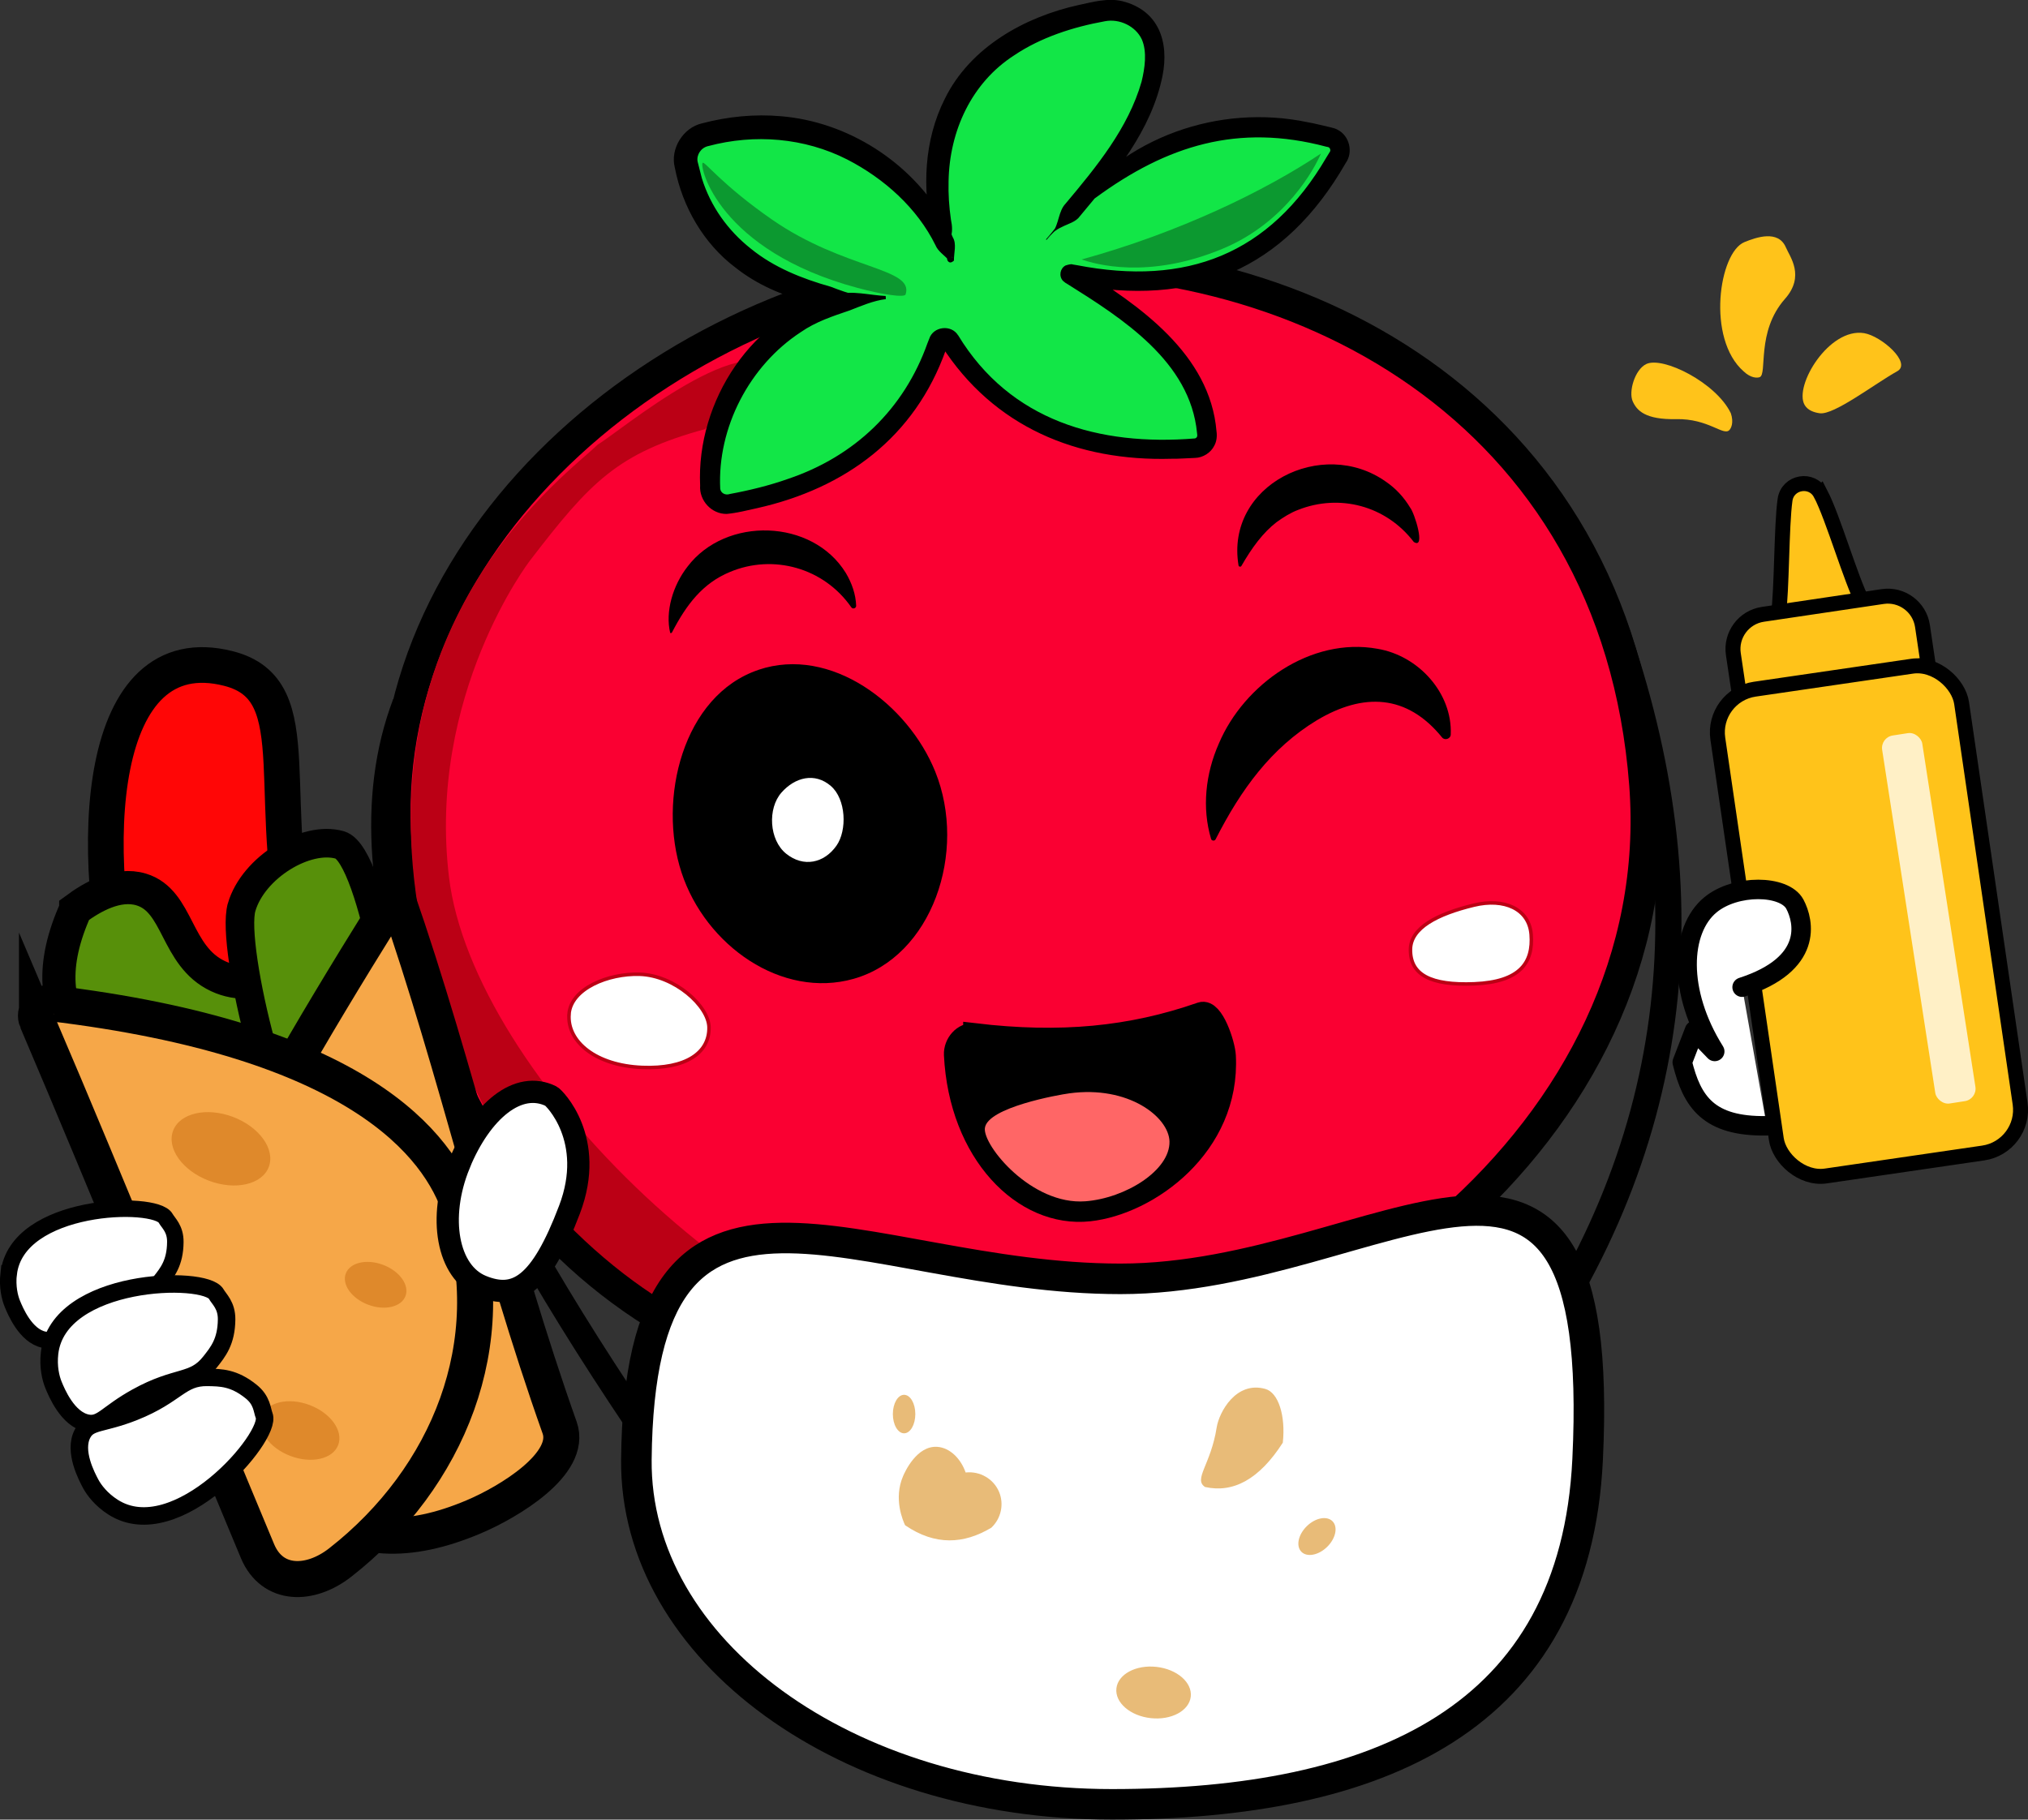 <?xml version="1.0" encoding="UTF-8"?>
<svg id="Layer_2" data-name="Layer 2" xmlns="http://www.w3.org/2000/svg" viewBox="0 0 359.15 322.31">
  <rect x="0" y="0" width="359.15" height="322.31" fill="#333333" stroke="none"/>
  <defs>
    <style>
      .cls-1 {
        fill: none;
        stroke-width: 4.63px;
      }

      .cls-1, .cls-2, .cls-3, .cls-4, .cls-5, .cls-6, .cls-7, .cls-8, .cls-9, .cls-10, .cls-11, .cls-12, .cls-13 {
        stroke-miterlimit: 10;
      }

      .cls-1, .cls-2, .cls-3, .cls-5, .cls-6, .cls-14, .cls-7, .cls-8, .cls-9, .cls-10, .cls-11, .cls-12, .cls-13 {
        stroke: #000;
      }

      .cls-2 {
        fill: #fa0032;
        stroke-width: 5.56px;
      }

      .cls-15 {
        fill: #df892b;
      }

      .cls-3 {
        fill: #ff0606;
        stroke-width: 6.32px;
      }

      .cls-16, .cls-4, .cls-5, .cls-14, .cls-7, .cls-17, .cls-12, .cls-13 {
        fill: #fff;
      }

      .cls-4 {
        stroke: #bb0015;
        stroke-width: .62px;
      }

      .cls-5 {
        stroke-width: 5.41px;
      }

      .cls-6 {
        stroke-width: 5.06px;
      }

      .cls-6, .cls-10 {
        fill: #57900a;
      }

      .cls-18, .cls-8 {
        fill: #ffc31a;
      }

      .cls-19 {
        fill: #f66;
      }

      .cls-20 {
        fill: #bb0015;
      }

      .cls-21 {
        fill: #e8bb78;
      }

      .cls-14 {
        stroke-linecap: round;
        stroke-linejoin: round;
        stroke-width: 3.45px;
      }

      .cls-7 {
        stroke-width: 2.92px;
      }

      .cls-17 {
        opacity: .75;
      }

      .cls-8 {
        stroke-width: 2.65px;
      }

      .cls-9 {
        stroke-width: 4.01px;
      }

      .cls-10 {
        stroke-width: 5.87px;
      }

      .cls-22 {
        fill: #0c9930;
      }

      .cls-11 {
        fill: #f6a748;
        stroke-width: 6.38px;
      }

      .cls-12 {
        stroke-width: 3.94px;
      }

      .cls-23 {
        fill: #12e647;
      }

      .cls-13 {
        stroke-width: 3.1px;
      }
    </style>
  </defs>
  <g id="Layer_1-2" data-name="Layer 1">
    <g id="results">
      <g id="themes">
        <g id="streetfood">
          <g>
            <path class="cls-2" d="M176.12,46.36c-57.15,4.11-108.48,48.23-106.11,100.99,2.76,61.38,44.95,101.18,104.64,100.99,58.91-.19,121.33-48.12,116.65-109.44-5.11-66.91-62.56-96.32-115.19-92.54Z"/>
            <path class="cls-20" d="M124.89,76c-15.53,4.25-20.33,9.33-31.07,23.34,0,0-18.2,23.73-14.3,56.06,4.21,34.85,55.32,85.74,99.41,89.95-4.71.46-17.93.09-28.59-2.24-18.77-3.97-37.23-11.25-55.25-32.2-4.08-4.74-16.29-23.63-20.67-47.75-9.81-53.97,26.3-79.28,31.42-84.4,3.7-2.13,27.22-22.1,32.54-12.14-.73,1.28-12.76,8.1-13.49,9.38Z"/>
          </g>
          <g id="cheeks">
            <path class="cls-4" d="M100.77,179.64c.35-4.56,6.97-7.24,12.51-7.07,6.2.19,12.21,5.63,12.28,9.4.08,4.53-4.12,7.41-11.83,7.1-8.16-.33-13.33-4.52-12.95-9.43Z"/>
            <path class="cls-4" d="M271.16,165.54c-.35-4.56-4.77-6.52-10.15-5.21-6.52,1.58-11.15,4.02-11.22,7.8-.08,4.53,3.57,6.44,11.29,6.13,8.16-.33,10.46-3.8,10.08-8.71Z"/>
          </g>
          <g id="eyes">
            <g>
              <path d="M134.33,118.65c-13.39,4.5-17.91,22.91-13.63,35.91,4.26,12.95,17.76,22.41,30.46,18.82,13.89-3.92,20.22-22.46,14.46-36.72-4.81-11.9-18.46-22.33-31.29-18.02Z"/>
              <path class="cls-16" d="M147.13,139.21c-2.84-2.44-6.35-1.53-8.73,1.17-2.49,2.82-2.2,8.39.82,10.83,3.09,2.49,6.74,1.67,8.91-1.41,1.92-2.72,1.72-8.26-1-10.59Z"/>
            </g>
            <path d="M255.4,130.64c-6.23-7.7-13.97-7.98-22.21-3.05-8.07,4.9-13.42,12.24-17.91,21.07-.16.35-.73.29-.81-.09-1.62-5.43-1-11.5,1.39-16.88,4.42-10.45,16.28-18.92,28.09-16.77,7.3,1.22,13.26,7.88,12.97,15.14.02.78-1.02,1.16-1.52.58h0Z"/>
          </g>
          <g>
            <path d="M250.38,96c-4.96-6.49-13.21-8.56-20.48-5.69-1.36.51-2.65,1.33-3.83,2.18-2.4,1.85-4.36,4.51-6.22,7.75-.11.22-.48.15-.51-.09-2.37-14.23,14.83-22.82,26.08-14.84,1.76,1.19,3.23,2.8,4.29,4.57.81.97,2.84,7.52.66,6.11h0Z"/>
            <path d="M150.77,107.58c-4.88-7.03-13.87-9.48-21.5-6.27-4.82,1.99-7.71,5.78-10.26,10.7-.06.12-.2.16-.32.1-.9-3.76.45-8.39,3.07-11.75,6.78-8.93,22.1-8.49,28.02,1.11,1.08,1.81,1.77,3.8,1.84,5.8.04.46-.59.69-.85.31h0Z"/>
          </g>
          <g>
            <g>
              <path class="cls-23" d="M168.21,60.32c10.18,15.74,24.97,20.31,43.45,19.08,1.22-.08,2.17-1.14,2.11-2.36-.58-11.18-9.83-19.87-24.22-28.45-.03-.02-.01-.06.02-.05,25.95,5.19,38.85-6,47.45-20.79.76-1.31.06-3-1.41-3.39-20.6-5.48-36.55,1.88-50.32,18.1,10.11-11.04,20.25-23.6,19.13-33.98-.47-4.38-4.75-7.3-9.1-6.55-40.64,7.04-27.27,44.45-26.94,43.96-3.12-11.71-20.62-28.4-43.65-22.02-2.27.63-3.7,2.9-3.25,5.21,3.52,18.37,22.07,25.25,35.38,23.63-21.79.03-32.17,20.36-31.08,33.94.14,1.71,1.74,2.91,3.43,2.61,20.18-3.55,31.42-13,36.99-28.7.31-.88,1.51-1.02,2.02-.23Z"/>
              <path d="M169.67,59.37c9.22,15.2,25.02,19.66,41.94,18.29.22-.04.4-.24.42-.46,0-.05,0-.01,0-.14,0,0-.04-.37-.04-.37-1.21-12.65-13.2-20.27-23.08-26.46-.05-.03-.17-.11-.22-.13-.2-.16.39.33-.46-.37-.76-.86-.47-2.22.48-2.71,1.37-.44,1.29-.06,1.23-.18,0,0,.79.13.79.13,19.33,3.74,34.1-1.84,44.19-19.12,0,0,.42-.68.42-.68.06-.1.16-.26.19-.31.02-.03.03-.06.04-.09.1-.27-.08-.66-.38-.72,0,0-.06-.02-.13-.03,0,0-.19-.04-.19-.04-15.59-4.14-28.19-.24-40.87,9.07-3.11,2.19-6.17,4.55-8.67,7.44,0,0-.05-.04-.05-.04.4-.43.83-.84,1.16-1.33,1.11-1.47.99-3.71,2.26-5.04,5.46-6.51,11.12-13.39,13.47-21.62.57-2.35,1.01-5.27.04-7.49-1.1-2.35-3.96-3.71-6.53-3.21-5.65,1.02-11.37,2.87-16.06,6.03-7.58,4.87-11.49,13.45-11.63,22.34-.06,2.23.09,4.48.41,6.71.24,1.2.35,2.27-.12,3.49-.35,1.11-.5,2.35.33,3.24.05.05.12.09.06,0-.06-.02-.22-.29-.65.08,0,0-.06.37-.06.37-.76-.85-1.84-1.5-2.28-2.57-3.26-6.63-9.13-11.85-15.64-15.2-7.58-3.86-16.4-4.57-24.6-2.38-1.3.28-2.11,1.55-1.9,2.73l.75,2.95c1.53,4.96,4.61,9.28,8.69,12.5,4.06,3.31,9.07,5.31,14.15,6.74,3.08,1.19,6.39,2.35,9.71,1.67,0,0,.03.52.03.52-2.23.28-4.35,1.21-6.39,2-3.04,1.03-6.04,2.02-8.68,3.86-9.05,5.92-14.78,16.88-14.25,27.72.1.8.93,1.21,1.69.94,3.51-.65,7-1.5,10.36-2.69,11.75-3.97,20.51-12.34,24.66-24.04,0,0,.3-.76.3-.76.69-2.2,3.91-2.6,5.12-.61h0ZM166.75,61.26c.24.41.94.33,1.07-.11,0,0-.31.82-.31.82-5.48,15.45-17.76,24.52-33.43,28.04-1.78.39-3.55.85-5.37,1.02-2.69.05-4.91-2.37-4.72-5.04-.69-14.87,9.25-30.29,24.05-33.82,2.89-.77,5.93.12,8.81.26,0,0,.03.52.03.52-.57,0-1.13.02-1.69.09-1.65.15-3.46.41-5.11.65-2.33.38-4.72.34-7.02-.23-4.55-1.13-9.01-3.06-12.78-6.04-5.67-4.26-9.43-10.78-10.77-17.72-.86-3.35,1.47-7.09,4.81-7.85,4.54-1.2,9.31-1.68,14.02-1.26,11.79.99,22.86,8.06,28.8,18.26.56.92,1.21,2.2,1.6,3.19.72,1.17.17,2.8.2,4.12,0,0-.07.06-.07.06-.6.52-.85.14-.94.1-.18-.17-.19-.41-.24-.63-.21-1.8-1.99-2.9-2.62-4.5-1.75-7.83-1.45-16.33,2.25-23.68,4.49-9.16,14.15-14.51,23.7-16.62,2.55-.54,5.18-1.3,7.78-.67,6.43,1.64,8.27,7.21,7.08,13.21-1.94,9.64-8.48,17.51-14.62,24.85-.72,1.05-2.1,1.35-3.19,1.92-1.15.51-2.02,1.3-2.78,2.25,0,0-.05-.04-.05-.04,1.23-1.39,2.96-3.68,4.14-5.13,9.66-12.99,26.44-18.93,42.21-15.63,1.39.24,2.75.62,4.12.92.36.08.79.2,1.13.39,2.15,1.05,2.87,4,1.47,5.94-10.9,18.97-26.99,25.55-48.24,21.46,0,0-.83-.14-.83-.14-.1-.12-.21.24,1.13-.18.92-.47,1.2-1.79.46-2.62-.82-.68-.2-.17-.37-.32.21.12.39.24.58.35,10.71,6.61,23.26,15.27,24.4,28.96.12.81.03,1.77-.38,2.51-.61,1.27-2.03,2.16-3.42,2.19-1.39.04-2.79.17-4.18.15-16.72.48-31.5-5.65-40.72-20.02h0Z"/>
            </g>
            <path class="cls-22" d="M233.93,27.2c-9.88,6.6-25.04,13.98-42.38,18.76,2.21.76,11.68,3.66,25.04-1.93,11.18-4.68,16.26-14.26,17.34-16.83Z"/>
            <path class="cls-22" d="M124.45,28.84c.33-.32,3.45,3.94,12.31,10.08,12.86,8.9,25.17,8.48,23.62,13.23-.2.62-4.24,0-8.5-1.15-24.65-6.62-28.07-21.54-27.44-22.16Z"/>
          </g>
          <g>
            <path class="cls-1" d="M266.78,245.9c31.19-42.06,35.99-87.35,19.04-135.31"/>
            <path class="cls-1" d="M112.85,251.72c-32.49-48.39-53.8-93.42-41.06-127.06"/>
            <g>
              <path class="cls-5" d="M281.16,258.54c-2.23,46.03-37.11,61.06-84.23,61.06s-84.55-27.34-84.23-61.06c.6-61.97,39.21-32.02,85.73-32.02s86.34-42.59,82.73,32.02Z"/>
              <g>
                <path class="cls-21" d="M160.3,270.17c5.33,3.64,10.39,3.34,15.26.43,1.74-1.64,2.28-4.18,1.37-6.35-.97-2.3-3.38-3.71-5.92-3.43-.89-2.54-2.83-4.37-4.97-4.54-3.71-.3-5.83,4.55-6.09,5.14-1.77,4.05-.02,7.97.34,8.75Z"/>
                <path class="cls-21" d="M197.71,299.06c-.28,2.51,2.44,4.87,6.08,5.27s6.81-1.3,7.09-3.81c.28-2.51-2.44-4.87-6.08-5.27s-6.81,1.3-7.09,3.81Z"/>
                <path class="cls-21" d="M213.42,263.39c4.97,1.1,9.57-1.33,13.76-7.85.52-4.75-.77-8.87-3.09-9.52-5.19-1.46-8.19,4.11-8.62,6.82-1.04,6.63-4.17,9.15-2.06,10.55Z"/>
                <ellipse class="cls-21" cx="233.23" cy="272.14" rx="3.86" ry="2.57" transform="translate(-123.77 240.41) rotate(-44.32)"/>
                <ellipse class="cls-21" cx="160.11" cy="250.47" rx="1.99" ry="3.41"/>
              </g>
            </g>
          </g>
          <g id="mouth">
            <path class="cls-9" d="M172.58,183.24c15.25,1.81,27.72.6,40.17-3.74,1.98-.69,4.01,5.47,4.11,7.53.84,15.88-13.53,26.17-23.99,27.3-11.57,1.25-22.84-10.14-23.7-27.51-.09-1.89,1.49-3.8,3.41-3.57Z"/>
            <path class="cls-19" d="M192.22,212.78c-9.53.72-18.18-9.88-17.8-12.97.45-3.66,13.07-5.9,14.96-6.15,10.46-1.43,17.6,4.19,17.73,8.5.15,5.14-7.81,10.08-14.89,10.62Z"/>
          </g>
          <g id="right_hand">
            <g id="sandwich">
              <path class="cls-3" d="M22.92,179.86c8.01,30.02,25.19,52.95,46.52,47.26,20.97-5.59-7.52-25.5-15.53-55.52-8.01-30.02,1.64-49.35-13.46-53.19-23.25-5.91-25.54,31.43-17.53,61.45Z"/>
              <path class="cls-10" d="M13.41,161.03c2.86-2.11,7.36-4.75,11.59-3.48,6.7,2.01,6.02,11.8,13.62,15.36,7.22,3.38,13.9-2.61,16.81.29,1.87,1.87,2.03,7.28-8.11,24.34-32.24-4.54-42.7-17.02-33.91-36.51Z"/>
              <path class="cls-6" d="M42.79,160.69c-2.06,7.05,7,43.18,12.96,44.92s12.46-2.57,14.52-9.62c2.06-7.05-4.11-44.58-10.07-46.32s-15.35,3.96-17.41,11.02Z"/>
              <path class="cls-11" d="M70.19,158.66c10.8,31.07,17.79,62.9,28.92,94.22,2.27,6.4-9.01,13.17-15.26,15.81-23.45,9.92-36.22-2.71-47.04-32.94-4.14-11.56,1.73-26.61,31.64-74.65.92-1.47,1.16-4.08,1.73-2.45Z"/>
              <path class="cls-11" d="M6.55,180.8c12.9,30.25,26.23,63.27,39.05,93.94,2.62,6.26,9.33,6.2,14.67,2.01,19.18-15.01,28.86-38.95,21.29-62.39-3.77-11.69-18.3-30.2-72.66-36.68-1.72-.2-3.03,1.52-2.35,3.12Z"/>
              <g>
                <ellipse class="cls-15" cx="39.12" cy="203.47" rx="6.04" ry="9.06" transform="translate(-164.99 167.91) rotate(-69.23)"/>
                <ellipse class="cls-15" cx="66.53" cy="227.56" rx="3.77" ry="5.65" transform="translate(-169.84 209.08) rotate(-69.23)"/>
                <ellipse class="cls-15" cx="53.13" cy="253.37" rx="4.82" ry="7.23" transform="translate(-202.61 213.21) rotate(-69.23)"/>
              </g>
            </g>
            <g>
              <path class="cls-7" d="M1.54,225.62c1.44-12.5,25.96-13.11,27.79-9.84.48.86,1.75,1.86,1.72,4.22-.03,3.72-1.43,5.4-2.75,7.08-2.83,3.58-5.47,2.11-12.28,5.89-4.96,2.75-5.83,4.8-8.22,4.33-3.26-.65-5.11-5.13-5.62-6.38-.45-1.1-.91-3-.65-5.3Z"/>
              <path class="cls-13" d="M8.78,239.67c1.53-13.27,27.57-13.93,29.52-10.45.51.91,1.85,1.98,1.83,4.49-.04,3.95-1.51,5.73-2.92,7.52-3,3.81-5.81,2.24-13.04,6.26-5.27,2.92-6.19,5.1-8.73,4.59-3.46-.69-5.43-5.45-5.97-6.78-.48-1.17-.97-3.18-.69-5.63Z"/>
              <path class="cls-13" d="M19.99,266.94c11.24,7.23,28.25-12.49,26.79-16.2-.38-.97-.35-2.69-2.31-4.26-3.08-2.48-5.39-2.46-7.66-2.51-4.85-.09-5.42,3.07-13.1,6.12-5.6,2.22-7.87,1.56-9.09,3.84-1.66,3.11.78,7.65,1.45,8.91.6,1.11,1.85,2.77,3.92,4.1Z"/>
              <path class="cls-12" d="M81.33,206.24c-3.86,9.44-2.08,19.1,3.98,21.58,6.06,2.48,10.43-.06,15.55-13.57,4.75-12.51-2.8-19.85-3.24-20.07-5.86-2.93-12.43,2.61-16.3,12.05Z"/>
            </g>
          </g>
          <g id="left_hand">
            <g>
              <g>
                <g>
                  <path class="cls-8" d="M322.43,87.46c2.25,4.35,5.29,15.07,7.54,19.42-4.47.72-10.57,1.51-15.04,2.23.66-4.73.53-15.83,1.19-20.56.45-3.24,4.8-3.99,6.3-1.08Z"/>
                  <path class="cls-8" d="M313.04,107.17h21.46c3.42,0,6.2,2.78,6.2,6.2v6.91h-33.86v-6.91c0-3.42,2.78-6.2,6.2-6.2Z" transform="translate(-13.2 48.81) rotate(-8.45)"/>
                </g>
                <rect class="cls-8" x="309.16" y="119.61" width="43.63" height="87.14" rx="7.73" ry="7.73" transform="translate(-20.1 49.52) rotate(-8.31)"/>
                <rect class="cls-17" x="337.98" y="129.68" width="7.19" height="65.96" rx="2.23" ry="2.23" transform="translate(-20.86 54.17) rotate(-8.8)"/>
              </g>
              <g>
                <path class="cls-18" d="M306.52,73.19c-2.59-5.4-12.05-10.14-14.99-8.7-2.02.99-3.14,4.89-2.39,6.58.73,1.66,2.25,3.28,7.68,3.17,5.73-.12,8.37,3.02,9.43,1.95.31-.31.84-1.3.27-3.01Z"/>
                <path class="cls-18" d="M308.79,65.78c-6.6-5.78-4.38-21.04.13-22.89,2.08-.85,6-2.23,7.35.93.71,1.67,3.43,5.06-.16,9.12-5.15,5.83-3.06,13.36-4.49,13.87-.42.15-1.54.2-2.84-1.04Z"/>
                <path class="cls-18" d="M319.58,71.71c.55.97,1.67,1.35,2.69,1.49,2.55.34,9.71-5.21,13.72-7.44,2.63-1.46-2.81-6.25-5.87-6.75-6.2-1.01-12.45,9.32-10.54,12.7Z"/>
              </g>
            </g>
            <path class="cls-14" d="M308.52,174.86c12.66-4.09,10.97-11.65,9.34-14.71-1.84-3.43-10.49-3.57-14.96.13-5.37,4.44-5.88,15.37.77,25.96-1.19-1.24-2.39-2.47-3.58-3.71-.72,1.88-1.45,3.75-2.17,5.63,1.72,6.97,4.6,11.42,14.96,11.25"/>
          </g>
        </g>
      </g>
    </g>
  </g>
</svg>